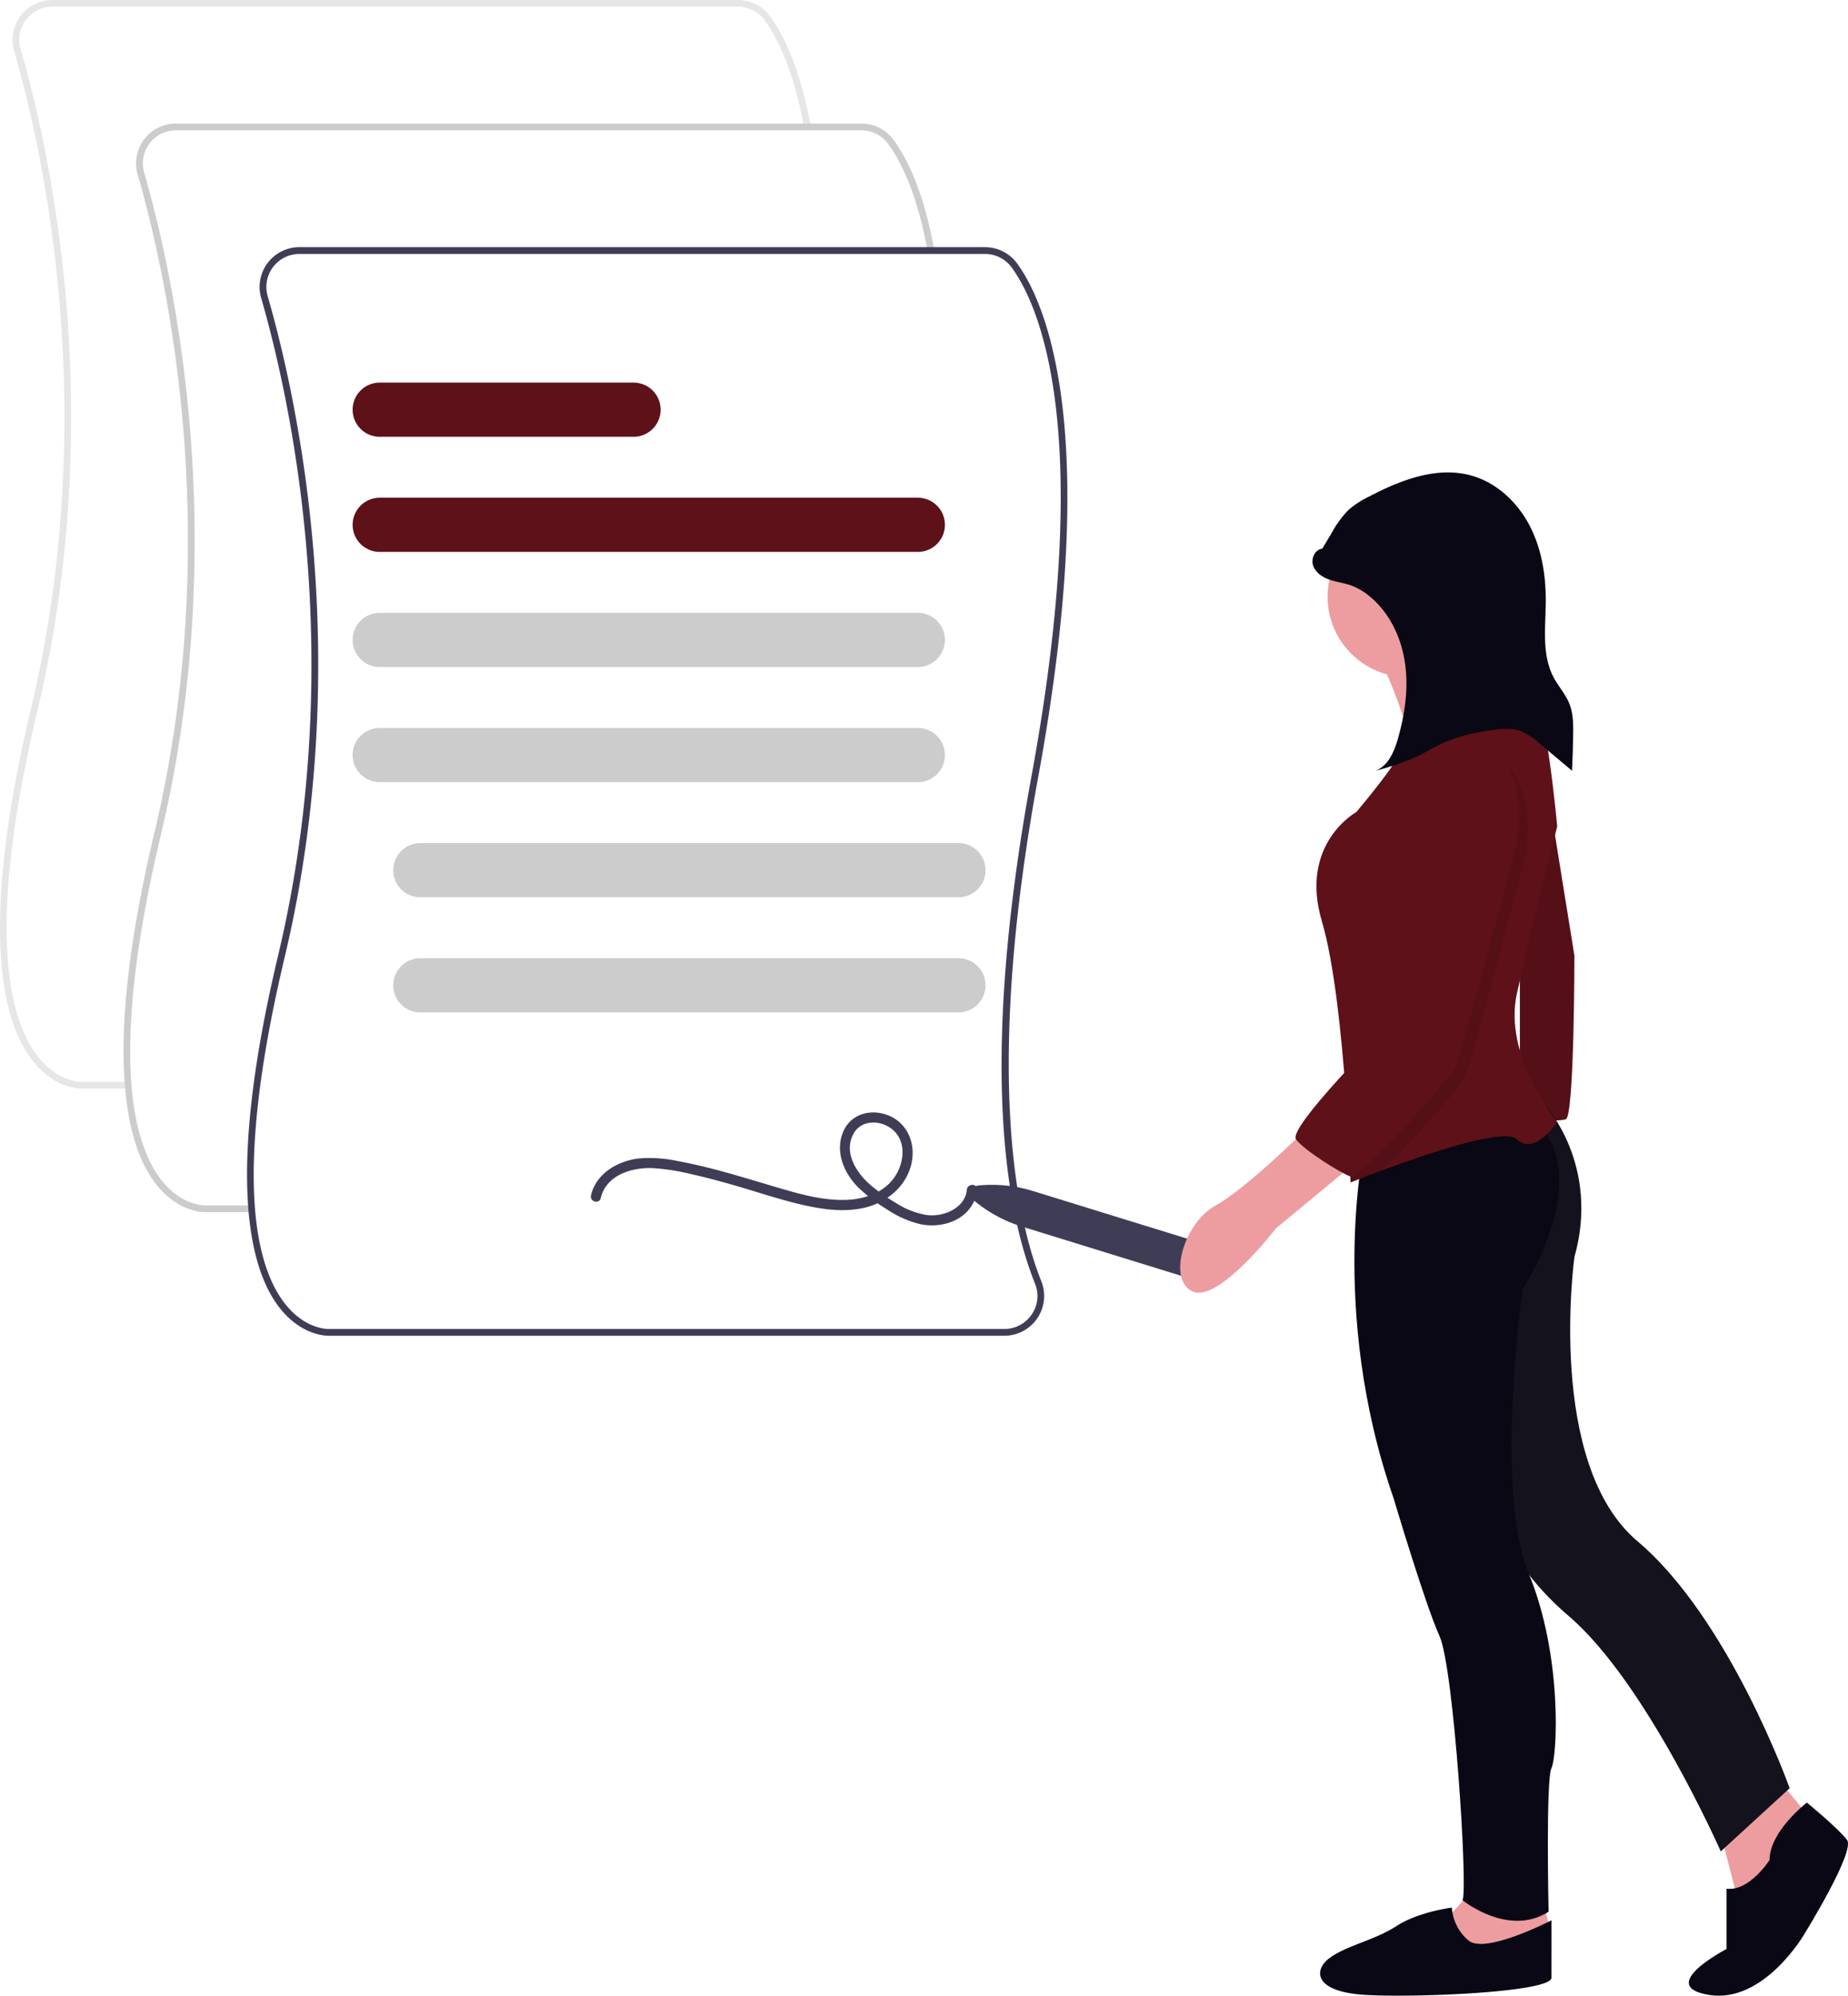 <svg xmlns="http://www.w3.org/2000/svg" xmlns:xlink="http://www.w3.org/1999/xlink" width="741.366" height="800.257" viewBox="0 0 741.366 800.257"><g transform="translate(-889.765 -73.35)"><path d="M391.365,594.337c.154,0,.251,0,.284-.006l18.417,0v-2.715H391.582c-.428.015-9.159.262-17.2-9.5-11.988-14.548-21.833-50.561-.654-139.514,28.478-119.61,4.726-225.278-6.808-265.158a13.241,13.241,0,0,1,12.74-16.906H654.7A13.3,13.3,0,0,1,665.425,166c4.886,6.721,11.591,19.633,15.787,42.979l2.672-.48c-4.287-23.854-11.21-37.145-16.263-44.1a16.023,16.023,0,0,0-12.922-6.578H379.657A15.957,15.957,0,0,0,364.309,178.2c11.474,39.672,35.1,144.793,6.774,263.775-21.477,90.2-11.152,127,1.291,141.98C380.581,593.837,389.624,594.337,391.365,594.337Z" transform="translate(531.112 -84.476)" fill="#e6e6e6"></path><path d="M354.864,630.837c.154,0,.251,0,.284-.006l18.417,0v-2.715H355.082c-.43.013-9.159.262-17.2-9.5-11.988-14.548-21.833-50.561-.654-139.514,28.478-119.61,4.726-225.278-6.808-265.158a13.241,13.241,0,0,1,12.74-16.906H618.2a13.3,13.3,0,0,1,10.726,5.459c4.886,6.721,11.591,19.633,15.787,42.979l2.673-.48c-4.287-23.854-11.21-37.145-16.263-44.1a16.023,16.023,0,0,0-12.922-6.578H343.157A15.957,15.957,0,0,0,327.809,214.7c11.474,39.672,35.1,144.793,6.774,263.775-21.477,90.2-11.152,127,1.291,141.98C344.081,630.337,353.124,630.837,354.864,630.837Z" transform="translate(617.169 -71.419)" fill="#ccc"></path><path d="M315.518,667.337c.154,0,.251,0,.284-.006l270.8,0a15.953,15.953,0,0,0,14.838-21.862c-9.826-24.549-23.055-83.445-1.265-202.083,25.731-140.09,2.695-190.719-8.4-205.985a16.023,16.023,0,0,0-12.922-6.578H303.811A15.957,15.957,0,0,0,288.463,251.2c11.474,39.672,35.1,144.793,6.774,263.775-21.477,90.2-11.153,127,1.291,141.98C304.735,666.837,313.778,667.337,315.518,667.337Zm263.334-433.8A13.3,13.3,0,0,1,589.579,239c10.893,14.982,33.47,64.841,7.929,203.9-20.817,113.334-10.721,173.265,1.415,203.583a13.017,13.017,0,0,1-1.327,12.307,13.256,13.256,0,0,1-10.99,5.831H315.736c-.428.021-9.159.263-17.2-9.5-11.988-14.548-21.833-50.561-.654-139.514,28.478-119.61,4.726-225.278-6.808-265.158a13.241,13.241,0,0,1,12.74-16.906Z" transform="translate(706.072 -58.361)" fill="#3f3d56"></path><path d="M535.008,326.549H319.129a10.862,10.862,0,1,1,0-21.724H535.008a10.862,10.862,0,1,1,0,21.724Z" transform="translate(722.968 -31.89)" fill="#5E1119"></path><path d="M535.008,360.549H319.129a10.862,10.862,0,1,1,0-21.724H535.008a10.862,10.862,0,1,1,0,21.724Z" transform="translate(722.968 -19.727)" fill="#ccc"></path><path d="M535.008,394.549H319.129a10.862,10.862,0,1,1,0-21.724H535.008a10.862,10.862,0,1,1,0,21.724Z" transform="translate(722.968 -7.564)" fill="#ccc"></path><path d="M547.008,428.549H331.129a10.862,10.862,0,1,1,0-21.724H547.008a10.862,10.862,0,1,1,0,21.724Z" transform="translate(727.26 4.598)" fill="#ccc"></path><path d="M547.008,462.549H331.129a10.862,10.862,0,1,1,0-21.724H547.008a10.862,10.862,0,1,1,0,21.724Z" transform="translate(727.26 16.761)" fill="#ccc"></path><path d="M420.959,292.549H319.129a10.862,10.862,0,1,1,0-21.724h101.83a10.862,10.862,0,0,1,0,21.724Z" transform="translate(722.968 -44.053)" fill="#5E1119"></path><path d="M382.634,520.686c2.192-9.28,12.488-12.322,20.907-11.982a89.24,89.24,0,0,1,15.764,2.495c5.409,1.21,10.766,2.643,16.1,4.163,9.774,2.787,19.446,6.158,29.381,8.337,8.271,1.814,17.258,2.878,25.506.374,7.928-2.408,14.654-8.318,16.812-16.489,2.033-7.7-.758-16.12-8.22-19.639-6.8-3.209-15.4-1.577-18.773,5.68-3.8,8.183,0,17.106,6.018,23.028a67.434,67.434,0,0,0,11.185,8.5,41.648,41.648,0,0,0,13.392,6c7.854,1.678,17.211-.794,21.261-8.3a14.025,14.025,0,0,0,1.591-5.481c.24-2.609-3.835-2.593-4.073,0-.687,7.472-9.437,10.971-15.981,10.152a32.483,32.483,0,0,1-12.39-4.809,72.6,72.6,0,0,1-10.262-7.241c-5.55-4.8-10.753-12.707-7.025-20.2,3.035-6.1,10.948-6.042,15.76-2.106,5.828,4.767,4.789,13.418.945,19.078-4.256,6.268-11.971,8.9-19.245,9.178-7.9.308-15.741-1.506-23.294-3.651-9.385-2.665-18.677-5.648-28.108-8.157-5.354-1.424-10.749-2.71-16.2-3.71a53.463,53.463,0,0,0-15.708-1.087c-8.5.982-17.175,5.929-19.268,14.791-.6,2.549,3.325,3.637,3.928,1.083Z" transform="translate(748.143 33.056)" fill="#3f3d56"></path><path d="M492.133,514a3.394,3.394,0,0,1,1.849-5.987,56.058,56.058,0,0,1,21.985,2.253l72.388,22.356a7.467,7.467,0,0,1-4.407,14.27L511.561,524.54A56.065,56.065,0,0,1,492.133,514Z" transform="translate(788.304 40.704)" fill="#3f3d56"></path><g transform="translate(1363.219 262.788)"><path d="M748.5,335.588s14.391,30.509,12.089,39.719A25.214,25.214,0,0,0,762.316,392l26.479-1.152,24.753-23.6s-37.415-25.9-35.114-38.568S748.5,335.588,748.5,335.588Z" transform="translate(-668.635 -261.563)" fill="#ed9da0"></path><path d="M807.862,376.12,819.374,447.5s0,64.471-3.454,65.623-18.42,0-18.42,0v-72.53l4.606-63.321Z" transform="translate(-661.223 -253.742)" fill="#5E1119"></path><path d="M807.862,376.12,819.374,447.5s0,64.471-3.454,65.623-18.42,0-18.42,0v-72.53l4.606-63.321Z" transform="translate(-661.223 -253.742)" opacity="0.1"></path><path d="M706,644.026l9.21,35.69,13.815-10.362,12.664-28.782L725.572,621Z" transform="translate(-490.285 -102.581)" fill="#ed9da0"></path><path d="M903.722,733.12s-14.966,11.512-14.966,23.026c0,0-8.058,12.664-17.269,11.512v24.177s-28.782,14.966-6.908,18.42,37.992-24.177,37.992-24.177,20.723-33.387,17.269-37.992S903.722,733.12,903.722,733.12Z" transform="translate(-652.317 -199.735)" fill="#090814"></path><path d="M810.5,490.435s21.963,23.862,11.6,60.7c0,0-11.513,82.892,25.328,113.976s61.017,99.01,61.017,99.01l-27.631,25.328s-29.932-67.925-61.017-94.4-34.538-56.413-34.538-56.413V533.872L779.5,490.12Z" transform="translate(-663.945 -236.496)" fill="#090814"></path><path d="M810.5,490.435s21.963,23.862,11.6,60.7c0,0-11.513,82.892,25.328,113.976s61.017,99.01,61.017,99.01l-27.631,25.328s-29.932-67.925-61.017-94.4-34.538-56.413-34.538-56.413V533.872L779.5,490.12Z" transform="translate(-663.945 -236.496)" fill="#6f6f6f" opacity="0.1"></path><path d="M622.512,664,611,676.664l4.606,10.362,13.816,4.606,24.177-9.21-3.454-13.816Z" transform="translate(-504.656 -96.076)" fill="#ed9da0"></path><path d="M820.694,774.789s-26.639,13.816-33.3,8.059a18.679,18.679,0,0,1-6.641-13.146s-13.338,1.634-22.218,7.386-19.808,7.752-26.639,12.664-6.66,13.815,14.43,14.966,74.367-1.152,74.367-6.908Z" transform="translate(-671.753 -194.202)" fill="#090814"></path><path d="M744.054,504.028S729.088,570.8,755.566,646.79c0,0,12.664,42.6,18.42,55.261S785.5,804.515,783.2,807.969c0,0,18.42,14.966,34.538,4.605,0,0-1.152-52.959,1.152-57.563s4.606-44.9-9.21-78.287-2.3-113.976-2.3-113.976S835,521.3,814.281,497.12Z" transform="translate(-669.946 -235.437)" fill="#090814"></path><ellipse cx="32.236" cy="32.236" rx="32.236" ry="32.236" transform="translate(59.142 17.613)" fill="#ed9da0"></ellipse><path d="M823.19,518.661s-9.21,13.816-16.118,6.908c-4.87-4.87-36.046,5.71-54.034,12.376-7.53,2.786-12.745,4.893-12.745,4.893s-.495-15.956-1.957-36.162c-1.681-23.187-4.628-51.993-9.556-68.6-9.21-31.085,13.816-43.749,13.816-43.749s19.573-23.024,18.425-26.479,51.807-20.723,51.807-20.723c5.756,1.152,10.362,52.959,10.362,52.959s-10.362,41.446-16.118,66.775S823.19,518.661,823.19,518.661Z" transform="translate(-671.946 -258.129)" fill="#5E1119"></path><path d="M731.364,497.12s-25.328,25.328-37.992,32.236-19.572,29.932-9.21,34.538,33.387-25.328,33.387-25.328l33.387-27.631Z" transform="translate(-679.13 -235.437)" fill="#ed9da0"></path><path d="M729.176,300.413c-2.945.262-4.628,3.971-3.677,6.771s3.682,4.631,6.472,5.609,5.773,1.314,8.566,2.284a25.211,25.211,0,0,1,7.614,4.422c7.957,6.517,12.67,16.447,14.169,26.623s0,20.6-2.823,30.493c-1.5,5.239-3.946,10.982-9.066,12.842a101.856,101.856,0,0,0,16.351-5.545c3.872-1.824,7.506-4.132,11.42-5.865a71.6,71.6,0,0,1,18.076-4.741c4.358-.68,8.965-1.2,13.058.448a26.249,26.249,0,0,1,6.844,4.615l13.168,11.063q.344-7.214.454-14.437c.064-4.185.048-8.491-1.495-12.381-1.523-3.842-4.414-6.973-6.348-10.624-4.787-9.038-3.227-19.917-3.138-30.14.092-10.585-1.611-21.374-6.511-30.757s-13.268-17.24-23.475-20.05c-13.756-3.79-28.259,1.846-40.9,8.455a37.1,37.1,0,0,0-8.248,5.369,40.087,40.087,0,0,0-6.706,9.143L726.718,304.5" transform="translate(-672.155 -269.821)" fill="#090814"></path><path d="M808.985,408.717s-21.874,82.892-24.176,88.649c-1.658,4.133-21.161,26.123-33.306,37.707-7.53,2.783-12.745,4.888-12.745,4.888S738.263,524,736.8,503.8c9.371-10.4,19.227-20.251,19.227-20.251s10.362-63.321,9.21-87.5,23.026-29.932,23.026-29.932C815.892,369.574,808.985,408.717,808.985,408.717Z" transform="translate(-670.405 -255.255)" opacity="0.1"></path><path d="M787.454,362.12s-24.177,5.756-23.026,29.932-9.21,87.5-9.21,87.5-39.143,39.143-35.69,43.749,18.252,13.658,21.79,14.888S781.7,499.119,784,493.365s24.177-88.648,24.177-88.648S815.084,365.574,787.454,362.12Z" transform="translate(-673.051 -255.86)" fill="#5E1119"></path></g></g></svg>